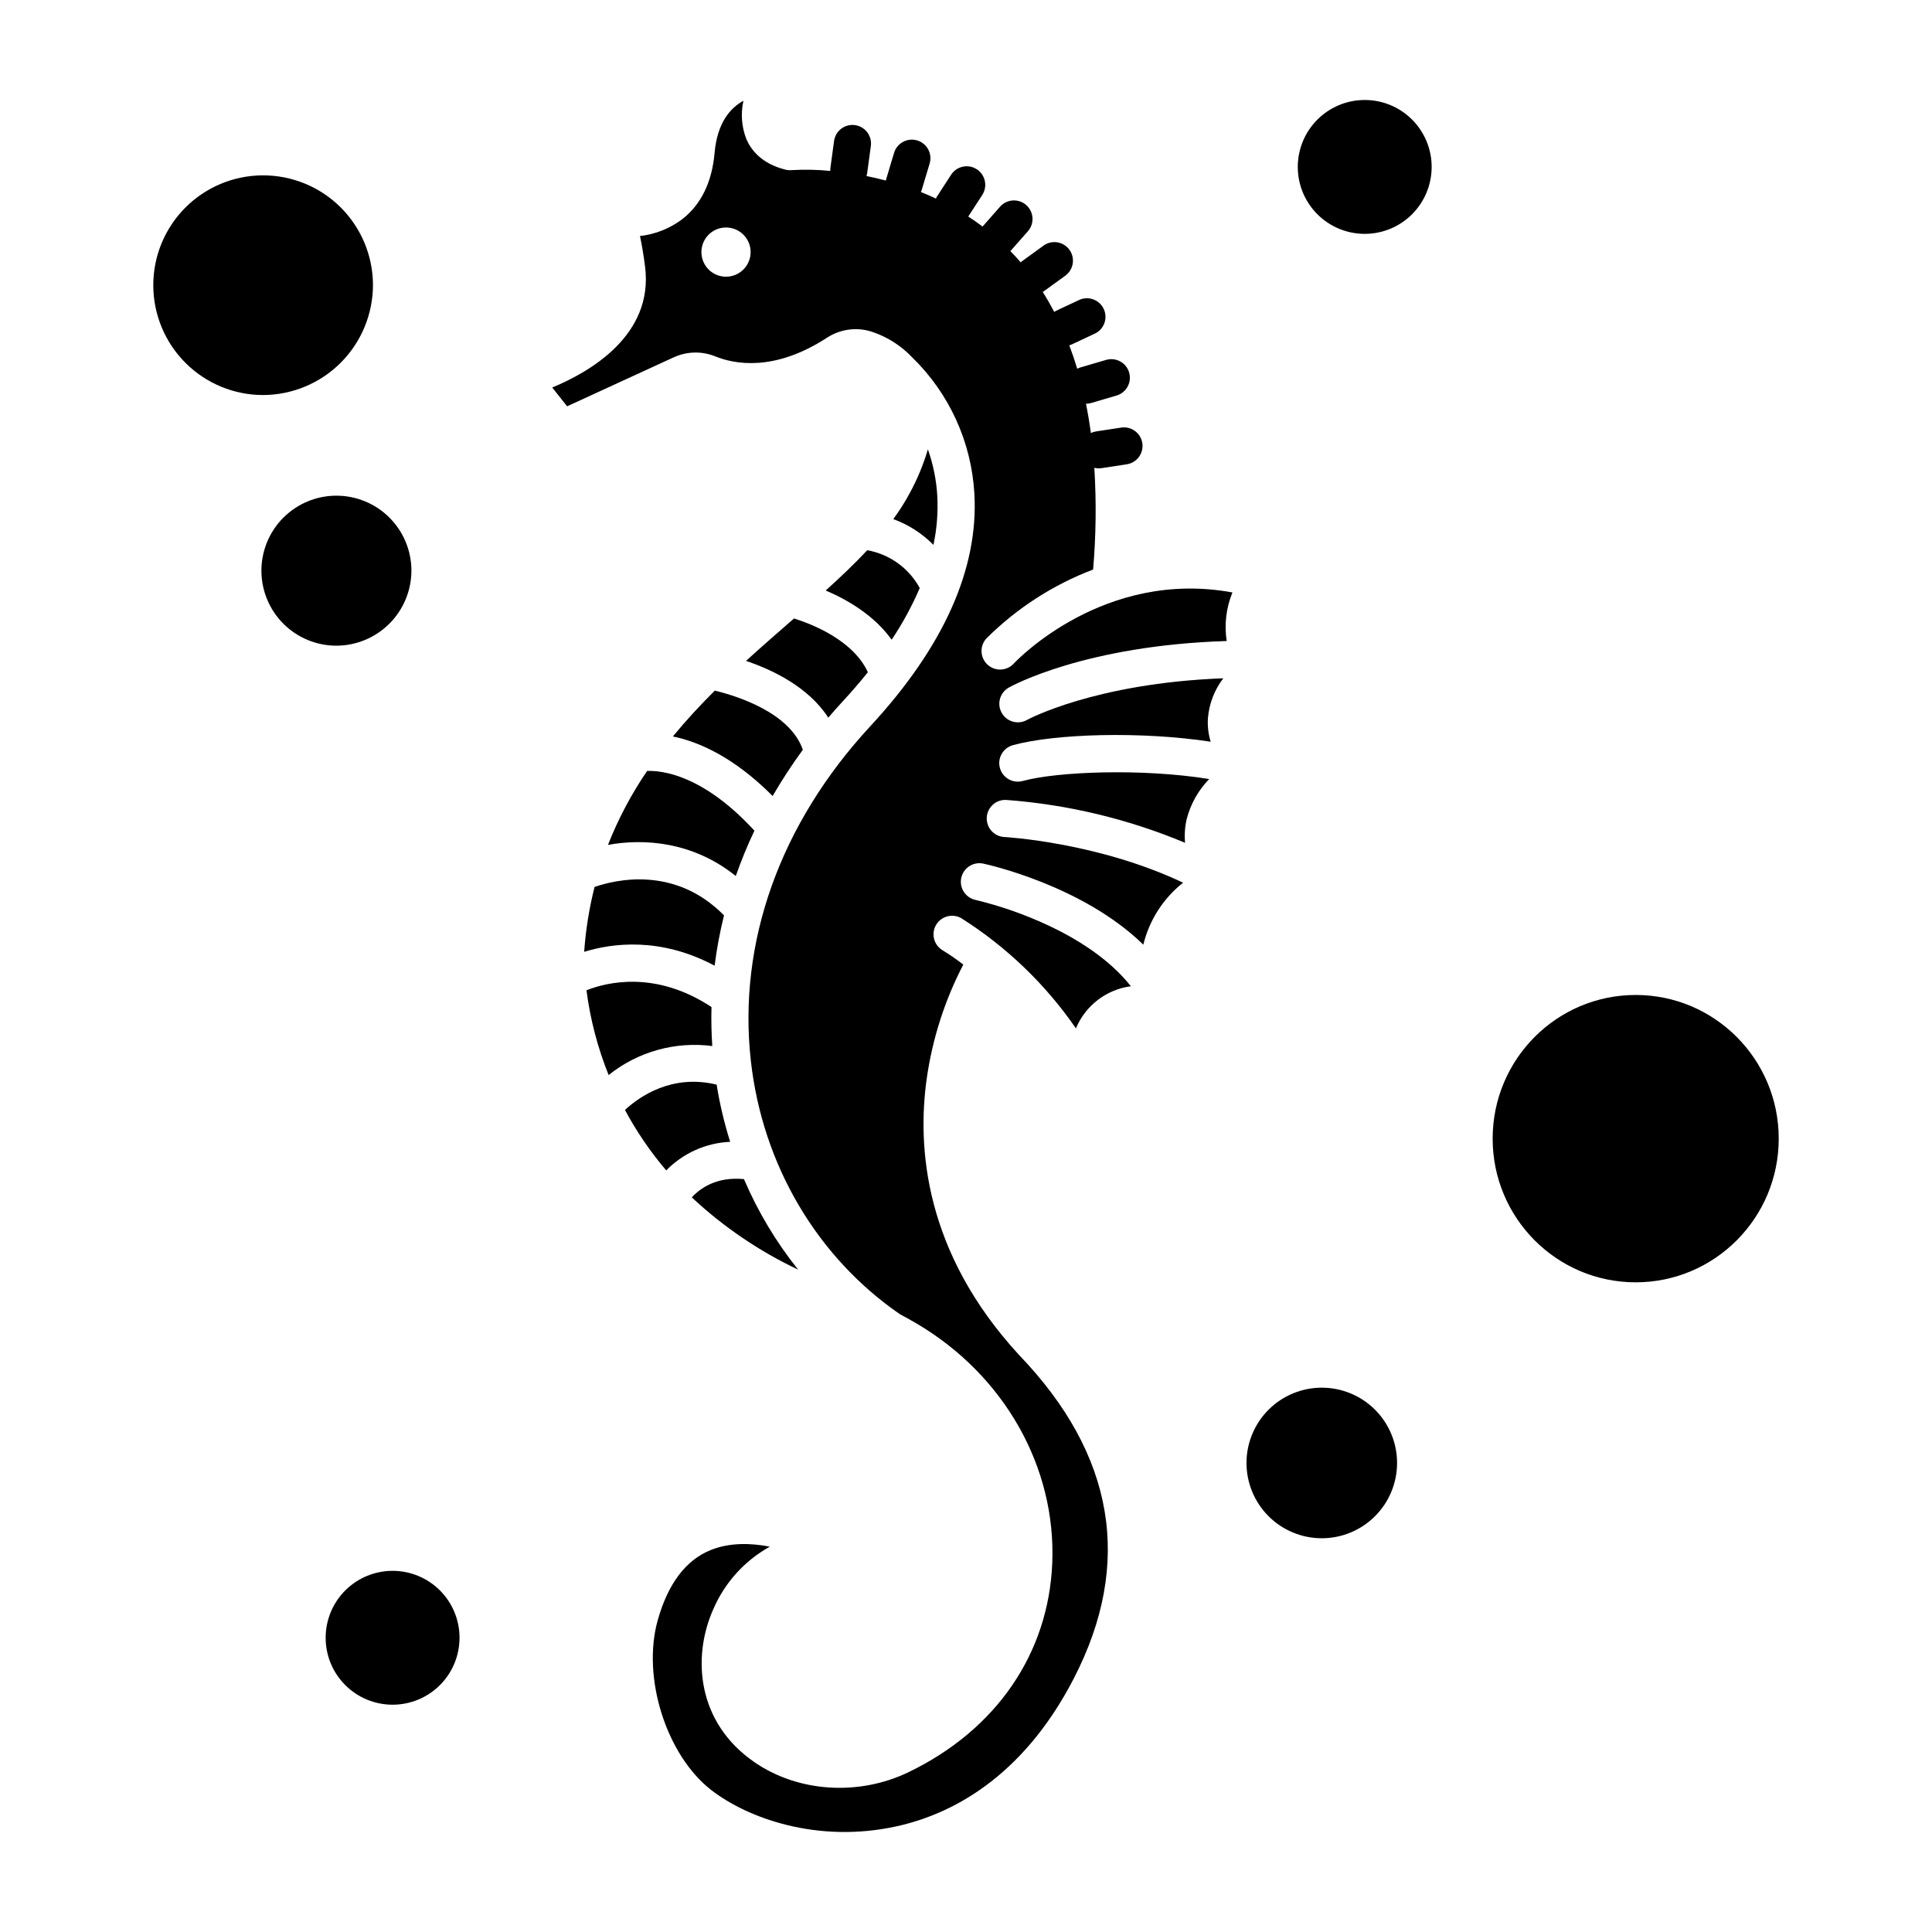 <?xml version="1.0" encoding="UTF-8"?>
<!-- Uploaded to: SVG Repo, www.svgrepo.com, Generator: SVG Repo Mixer Tools -->
<svg fill="#000000" width="800px" height="800px" version="1.1" viewBox="144 144 512 512" xmlns="http://www.w3.org/2000/svg">
 <g>
  <path d="m315.49 348.31c-4.172 6.125-7.652 12.695-10.371 19.59 9.645-1.75 22.535-0.848 33.871 8.25 1.43-4.086 3.082-8.098 4.941-12.012-13.637-14.848-24.57-15.984-28.441-15.828z"/>
  <path d="m322.32 339.17c6.762 1.387 16.094 5.387 26.438 15.781v-0.004c2.445-4.223 5.117-8.312 8.004-12.246-3.434-9.934-17.668-14.312-23.332-15.68-3.856 3.84-7.598 7.867-11.109 12.148z"/>
  <path d="m327.34 461.32c8.344 7.805 17.848 14.262 28.176 19.148-5.852-7.312-10.68-15.383-14.359-23.992-7.281-0.695-11.605 2.422-13.816 4.844z"/>
  <path d="m362.82 300.49c5.629 2.387 12.77 6.484 17.48 13.039 2.894-4.328 5.383-8.91 7.438-13.695-2.875-5.277-7.992-8.961-13.906-10.02-3.363 3.598-7.094 7.129-11.012 10.676z"/>
  <path d="m392.4 275.58c-0.23-4.262-1.07-8.473-2.5-12.496-1.164 3.945-2.734 7.758-4.688 11.375-1.32 2.473-2.816 4.844-4.481 7.102 4.008 1.469 7.641 3.801 10.645 6.836 0.895-4.207 1.238-8.516 1.023-12.816z"/>
  <path d="m353.48 308.72c-3.879 3.379-7.84 6.832-11.773 10.422 7.086 2.394 16.559 6.938 21.797 15.043 1.262-1.477 2.551-2.938 3.883-4.379 2.375-2.566 4.566-5.117 6.606-7.656-3.898-8.5-14.805-12.758-19.57-14.254z"/>
  <path d="m412.63 319.88c-1.855 1.984-4.969 2.09-6.957 0.234-1.984-1.855-2.09-4.969-0.234-6.953 8.031-7.992 17.656-14.203 28.246-18.227 0.77-8.965 0.879-17.977 0.324-26.961 0.375 0.098 0.758 0.148 1.145 0.152 0.25 0 0.5-0.02 0.746-0.059l6.613-1.008h0.004c1.309-0.176 2.492-0.871 3.281-1.926 0.793-1.059 1.125-2.387 0.926-3.695-0.199-1.305-0.914-2.473-1.984-3.246-1.07-0.773-2.406-1.082-3.707-0.859l-6.613 1.008h-0.004c-0.457 0.078-0.902 0.219-1.324 0.422-0.355-2.66-0.789-5.246-1.301-7.762 0.457-0.004 0.914-0.07 1.352-0.195l6.801-1.996c2.582-0.789 4.047-3.504 3.285-6.094-0.758-2.586-3.457-4.078-6.055-3.348l-6.801 1.996v-0.004c-0.309 0.094-0.605 0.215-0.895 0.363-0.641-2.133-1.344-4.203-2.109-6.215 0.258-0.07 0.508-0.16 0.75-0.27l5.934-2.781c1.203-0.539 2.141-1.539 2.602-2.777 0.457-1.238 0.402-2.606-0.156-3.801-0.562-1.195-1.578-2.117-2.824-2.555-1.242-0.438-2.613-0.359-3.797 0.223l-5.934 2.781c-0.195 0.098-0.379 0.207-0.559 0.332-0.957-1.824-1.969-3.59-3.051-5.289 0.086-0.055 0.176-0.098 0.262-0.16l5.715-4.144c2.199-1.598 2.688-4.676 1.094-6.875-1.598-2.199-4.676-2.688-6.875-1.09l-5.715 4.148c-0.113 0.082-0.207 0.188-0.312 0.277-0.887-1.027-1.805-2.027-2.754-2.992 0.047-0.051 0.105-0.086 0.152-0.141l4.43-5.027h-0.004c0.895-0.973 1.363-2.266 1.293-3.59-0.07-1.32-0.668-2.559-1.66-3.434-0.992-0.875-2.297-1.312-3.613-1.215-1.32 0.098-2.547 0.723-3.398 1.734l-4.43 5.027c-0.043 0.051-0.074 0.109-0.113 0.16-1.258-0.949-2.531-1.828-3.812-2.664l3.715-5.715-0.004-0.004c1.48-2.277 0.836-5.324-1.445-6.805-2.277-1.48-5.324-0.836-6.805 1.445l-3.773 5.812v-0.004c-0.098 0.164-0.184 0.332-0.258 0.504-1.332-0.625-2.656-1.199-3.977-1.723 0.074-0.16 0.141-0.324 0.195-0.492l2.106-7.019c0.391-1.254 0.262-2.613-0.355-3.769-0.617-1.16-1.672-2.023-2.93-2.398-1.258-0.379-2.613-0.238-3.766 0.391-1.152 0.625-2.008 1.688-2.375 2.949l-2.106 7.019c-0.027 0.09-0.031 0.18-0.051 0.273-1.762-0.465-3.481-0.859-5.133-1.188v-0.004c0.074-0.238 0.129-0.484 0.168-0.73l0.977-7.195c0.184-1.301-0.156-2.617-0.945-3.664-0.789-1.047-1.965-1.734-3.266-1.91-1.297-0.176-2.613 0.172-3.656 0.973-1.039 0.797-1.719 1.977-1.883 3.277l-0.977 7.195c-0.023 0.23-0.031 0.461-0.023 0.691-3.41-0.332-6.844-0.398-10.262-0.207-0.539 0.047-1.082 0.004-1.605-0.125-6.363-1.57-9.152-5.273-10.371-8.102v-0.004c-1.262-3.234-1.531-6.769-0.773-10.156-3.465 1.898-6.934 5.805-7.644 13.797-0.688 7.828-3.606 13.77-8.66 17.66h0.004c-3.254 2.426-7.09 3.941-11.121 4.398 0.52 2.398 0.973 5.109 1.355 8.137 2.301 18.176-14.723 27.926-24.605 32.004l3.945 4.984 28.254-12.984 0.004 0.004c3.465-1.598 7.438-1.691 10.98-0.262 5.059 2.066 15.637 4.168 29.652-4.949 3.66-2.383 8.227-2.906 12.328-1.414 3.875 1.367 7.371 3.633 10.207 6.609 9.832 9.551 15.723 22.445 16.5 36.133 1.148 19.883-8.137 40.633-27.605 61.672-23.91 25.844-35.148 57.332-31.629 88.676 3.086 27.5 17.484 51.949 39.508 67.121 1.523 0.805 3.008 1.633 4.445 2.481 23.215 13.699 36.98 38.039 35.918 63.516-0.996 23.973-14.859 44.148-38.043 55.348-13.227 6.391-29.266 5.363-40.859-2.617-15.359-10.559-16.547-27.992-10.91-40.586 3.027-7.016 8.289-12.832 14.965-16.543-5.082-0.984-10.629-1.109-15.59 0.867-6.633 2.641-11.379 8.902-14.109 18.609-4.258 15.145 2.246 35.773 14.207 45.043 9.465 7.336 28.023 14.25 49.172 9.574 13.73-3.035 33.008-12.293 46.879-39.164 15.742-30.496 10.855-59.344-14.527-85.75l-0.074-0.082c-24.914-27.117-26.992-54.844-24.348-73.324 1.512-10.484 4.781-20.637 9.668-30.035-1.75-1.344-3.566-2.598-5.445-3.758-2.352-1.363-3.148-4.375-1.785-6.727 1.367-2.348 4.379-3.148 6.731-1.781 11.977 7.582 22.297 17.508 30.344 29.18 2.516-6.051 8.066-10.305 14.562-11.164-5.887-7.477-14.727-12.773-21.867-16.117v0.004c-6.188-2.898-12.656-5.168-19.297-6.766-1.281-0.273-2.394-1.043-3.106-2.141-0.711-1.094-0.957-2.43-0.68-3.707 0.273-1.277 1.043-2.391 2.141-3.098 1.098-0.711 2.434-0.953 3.711-0.676 1.32 0.281 26.406 5.856 42.398 21.48v-0.004c1.582-6.496 5.293-12.277 10.539-16.422-22.66-10.73-47.094-12.086-47.367-12.102h0.004c-1.305-0.066-2.527-0.645-3.406-1.613-0.875-0.969-1.328-2.242-1.262-3.547 0.133-2.715 2.445-4.805 5.156-4.668 16.309 1.211 32.312 5.047 47.398 11.359-0.195-2.106-0.051-4.227 0.43-6.285 1.027-4 3.082-7.656 5.965-10.613-17.68-2.863-40.289-2-49.414 0.516h0.004c-2.621 0.723-5.332-0.816-6.051-3.434-0.723-2.621 0.812-5.328 3.434-6.051 11.148-3.074 34.047-3.723 52.426-0.922-0.625-2.016-0.875-4.125-0.738-6.231 0.32-3.84 1.73-7.512 4.066-10.574-34.09 1.289-51.855 10.945-52.043 11.051-2.363 1.312-5.348 0.465-6.672-1.891-1.324-2.359-0.5-5.348 1.852-6.688 0.852-0.48 20.27-11.184 57.773-12.352v0.004c-0.668-4.352-0.145-8.801 1.523-12.875-33.887-6.238-56.953 17.777-57.973 18.863zm-76.215-102.55c-2.641 0.004-5.019-1.582-6.031-4.019s-0.457-5.242 1.406-7.109 4.668-2.426 7.106-1.418c2.438 1.008 4.027 3.387 4.027 6.023 0 3.598-2.914 6.516-6.508 6.523z"/>
  <path d="m337.5 446.59c-1.562-4.957-2.758-10.02-3.586-15.152-11.887-2.894-20.512 3.211-24.293 6.707v0.004c3.062 5.715 6.731 11.086 10.934 16.02 4.484-4.582 10.539-7.293 16.945-7.578z"/>
  <path d="m332.76 421.21c-0.227-3.449-0.297-6.894-0.207-10.332-14.777-9.754-27.672-6.602-33.133-4.445 1 7.707 2.973 15.254 5.871 22.465 7.731-6.191 17.648-8.965 27.469-7.688z"/>
  <path d="m298.81 396.24c7.543-2.316 20.238-3.957 34.57 3.676 0.566-4.488 1.398-8.941 2.492-13.332-13.02-13.246-28.82-9.441-34.312-7.531h0.004c-1.422 5.637-2.344 11.391-2.754 17.188z"/>
  <path d="m615.38 445.75c0 21.031-16.973 38.078-37.906 38.078s-37.906-17.047-37.906-38.078c0-21.027 16.973-38.074 37.906-38.074s37.906 17.047 37.906 38.074"/>
  <path d="m505.73 170.5c-4.707-0.02-9.23 1.836-12.57 5.156-3.34 3.316-5.223 7.828-5.234 12.535-0.012 4.711 1.848 9.23 5.172 12.566 3.324 3.336 7.836 5.211 12.543 5.219 4.711 0.004 9.227-1.863 12.559-5.188 3.332-3.328 5.203-7.844 5.203-12.555 0.004-4.691-1.855-9.195-5.168-12.52-3.312-3.328-7.809-5.203-12.504-5.215z"/>
  <path d="m248.11 560.29c-4.711-0.02-9.234 1.836-12.574 5.152-3.34 3.32-5.223 7.828-5.234 12.539-0.016 4.707 1.848 9.227 5.168 12.562 3.324 3.336 7.836 5.215 12.547 5.223 4.707 0.004 9.227-1.859 12.559-5.188s5.203-7.844 5.203-12.551c0.004-4.695-1.855-9.199-5.168-12.523s-7.809-5.199-12.5-5.215z"/>
  <path d="m494.36 511.75c-5.293-0.02-10.383 2.066-14.137 5.797-3.758 3.734-5.875 8.809-5.887 14.102-0.016 5.297 2.078 10.383 5.816 14.133 3.734 3.75 8.812 5.863 14.109 5.871 5.293 0.008 10.375-2.094 14.121-5.836 3.75-3.742 5.856-8.82 5.856-14.113 0.004-5.281-2.086-10.348-5.812-14.09-3.727-3.738-8.785-5.848-14.066-5.863z"/>
  <path d="m242.84 219.45c-0.035-7.711-3.129-15.098-8.602-20.531-5.473-5.434-12.879-8.473-20.594-8.449-7.711 0.02-15.102 3.102-20.543 8.566-5.441 5.469-8.492 12.867-8.48 20.582 0.012 7.711 3.082 15.105 8.539 20.555 5.457 5.453 12.855 8.516 20.566 8.516 7.734-0.027 15.145-3.117 20.602-8.598 5.457-5.484 8.52-12.906 8.512-20.641z"/>
  <path d="m253.03 295.16c-0.02-5.266-2.129-10.312-5.867-14.023-3.734-3.715-8.793-5.793-14.059-5.777-5.266 0.012-10.312 2.117-14.031 5.848-3.719 3.731-5.801 8.785-5.797 14.055 0.008 5.266 2.106 10.316 5.832 14.039 3.727 3.723 8.777 5.812 14.047 5.812 5.277-0.016 10.336-2.125 14.062-5.867 3.727-3.738 5.816-8.805 5.812-14.086z"/>
 </g>
</svg>